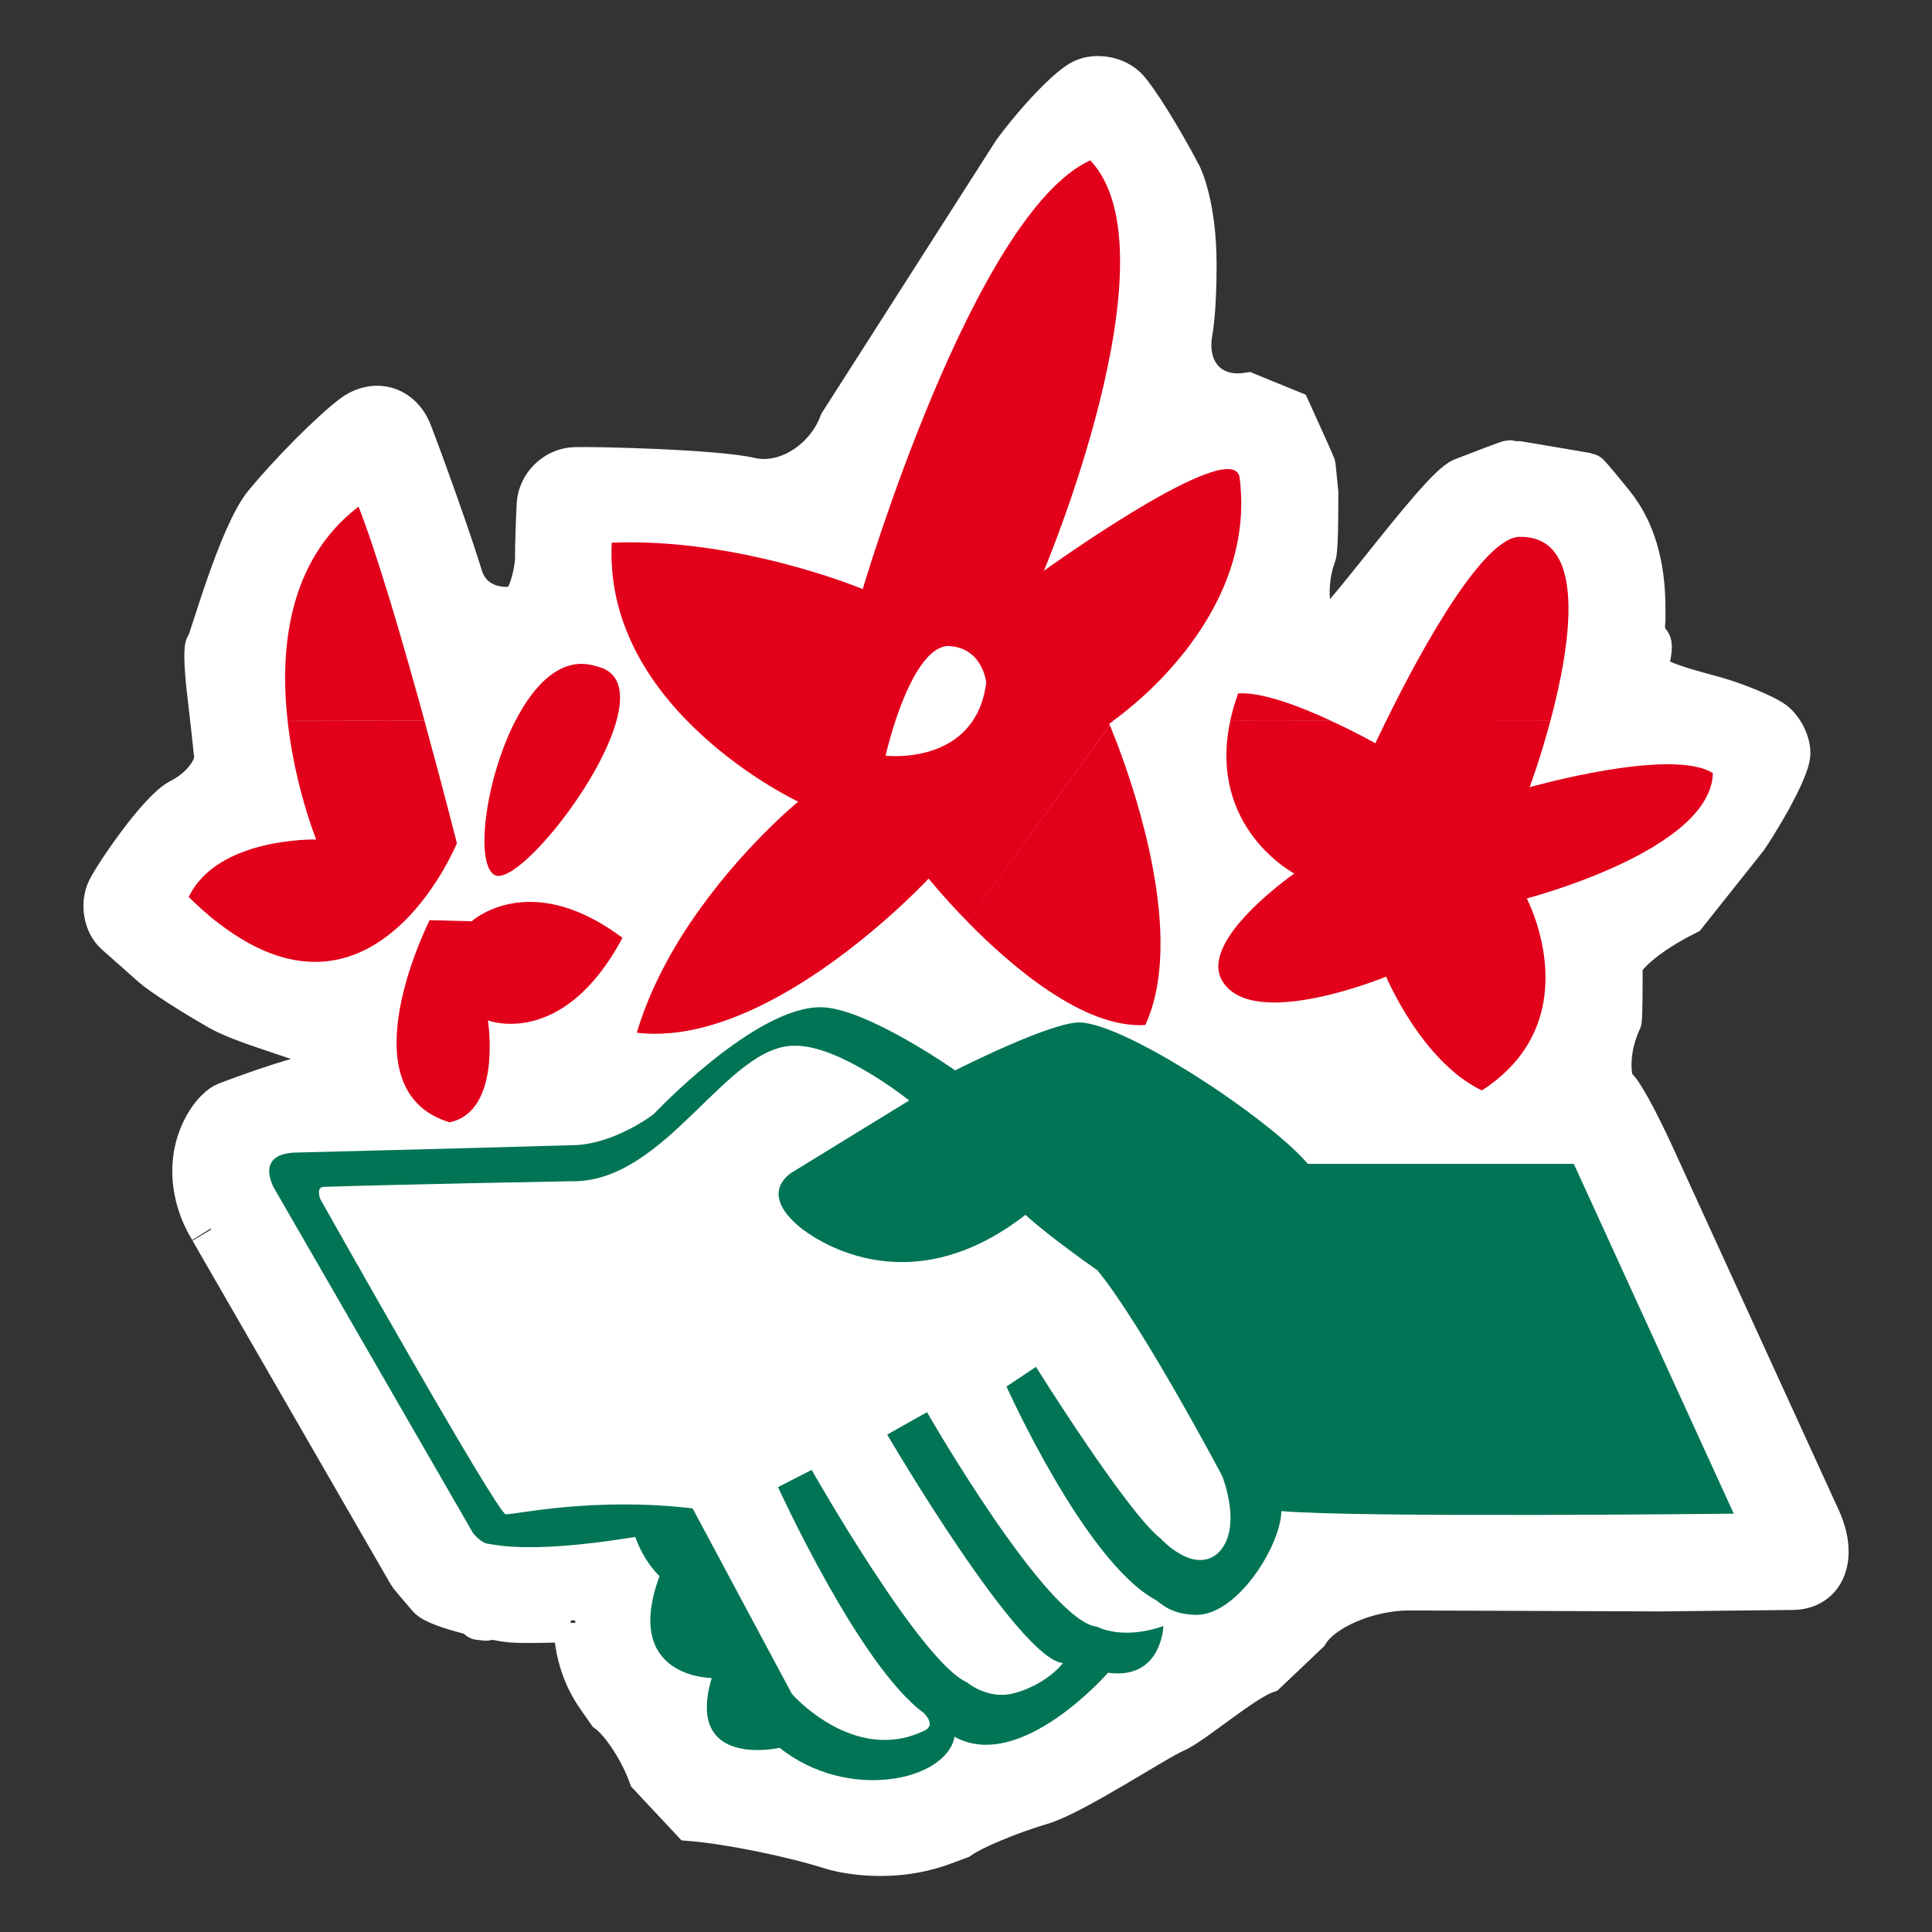 <?xml version="1.0" encoding="UTF-8" standalone="no"?>
<!DOCTYPE svg PUBLIC "-//W3C//DTD SVG 1.1//EN" "http://www.w3.org/Graphics/SVG/1.1/DTD/svg11.dtd">
<svg width="100%" height="100%" viewBox="0 0 186 186" version="1.1" xmlns="http://www.w3.org/2000/svg" xmlns:xlink="http://www.w3.org/1999/xlink" xml:space="preserve" xmlns:serif="http://www.serif.com/" style="fill-rule:evenodd;clip-rule:evenodd;stroke-miterlimit:2;">
    <rect x="0" y="0" width="186" height="186" fill="#333333" stroke="none"/>
    <rect id="ArtBoard1" x="0" y="0" width="186" height="186" style="fill:none;"/>
    <g id="ArtBoard11" serif:id="ArtBoard1">
        <g transform="matrix(2.415,0,0,2.415,8.916,5.846)">
            <path d="M62.222,43.705C61.537,42.204 60.856,40.976 60.711,40.976C60.565,40.976 60.199,39.751 60.891,38.253C60.891,38.253 60.926,38.178 60.926,36.561L60.926,36.162C60.87,35.71 62.032,34.739 63.509,34.005L65.922,30.97C66.84,29.6 67.602,28.097 67.614,27.63C67.626,27.163 67.313,26.576 66.92,26.326C66.526,26.075 65.568,25.68 64.792,25.448C64.015,25.216 61.76,24.713 61.928,24.179C62.096,23.645 62.142,23.21 62.032,23.213C61.921,23.216 61.771,22.795 61.837,22.272L61.837,21.858C61.837,20.073 61.421,18.704 60.59,17.676C59.641,16.505 59.599,16.498 59.599,16.498C57.973,16.218 56.614,15.99 56.578,15.992C56.542,15.994 56.483,16 56.447,16.005C56.411,16.01 55.593,16.318 54.63,16.69C53.668,17.062 49.445,23.093 49.024,22.932C48.603,22.77 48.146,21.221 48.718,19.673C48.718,19.673 48.794,19.47 48.794,17.667L48.794,17.196C48.741,16.658 48.694,16.19 48.689,16.156C48.684,16.121 48.247,15.145 47.717,13.985L46.637,13.545L46.04,13.3C44.493,13.527 43.48,12.387 43.79,10.767C43.79,10.767 43.942,9.966 43.942,8.153C43.942,5.7 43.342,4.561 43.342,4.561C42.575,3.101 41.614,1.556 41.208,1.128C40.801,0.701 40.031,0.552 39.495,0.797C38.959,1.043 37.716,2.329 36.735,3.655L29.827,14.463C29.244,16.007 27.62,17.005 26.219,16.681C24.819,16.358 19.962,16.24 19.21,16.27C18.457,16.299 17.809,16.939 17.77,17.692C17.731,18.444 17.702,19.403 17.705,19.822C17.708,20.241 17.464,21.514 17.024,21.735C16.584,21.957 15.096,21.928 14.682,20.55C14.268,19.172 13.07,15.846 12.67,14.825C12.271,13.804 11.232,13.514 10.361,14.181C9.49,14.848 7.928,16.419 6.89,17.672C5.852,18.926 4.663,23.327 4.578,23.327C4.493,23.327 4.506,24.076 4.608,24.992C4.709,25.908 4.793,26.659 4.793,26.661C4.793,26.663 4.847,27.13 4.91,27.693C4.972,28.255 4.341,29.059 3.506,29.479C2.671,29.898 0.906,32.5 0.637,33.06C0.369,33.621 0.504,34.394 0.939,34.779C1.374,35.164 2.028,35.745 2.394,36.07C2.76,36.395 3.975,37.179 5.095,37.814C6.215,38.449 9.128,39.146 9.134,39.438C9.14,39.73 8.986,40.502 8.682,40.509C8.378,40.517 6.867,41.003 5.324,41.586C5.324,41.586 4.909,41.744 4.502,42.47C4.174,43.058 4.041,43.671 4.041,44.261C4.041,45.129 4.329,45.947 4.704,46.555C4.661,46.486 11.06,57.581 11.06,57.581C11.884,59.01 12.578,60.212 12.601,60.253C12.625,60.293 12.666,60.356 12.693,60.393C12.72,60.431 13.042,60.809 13.407,61.235C13.772,61.66 16.108,62.145 16.706,62.194C17.303,62.243 19.238,62.169 19.237,62.175L19.237,62.181C19.237,63.539 19.676,64.533 20.147,65.208L20.565,65.806C21.12,66.213 21.863,67.351 22.217,68.334L22.694,68.844L23.879,70.11C25.39,70.235 27.912,70.749 29.483,71.25C29.483,71.25 31.587,71.923 33.907,71.063L34.534,70.831C35.084,70.445 36.565,69.827 37.826,69.456C39.087,69.084 42.418,66.883 43.119,66.592C43.82,66.302 45.827,64.546 46.768,64.222L47.717,63.321L48.428,62.645C49.015,61.69 50.844,60.912 52.495,60.915L62.46,60.953C64.11,60.935 66.497,60.91 67.765,60.895C69.034,60.881 69.509,59.642 68.824,58.141L62.222,43.705Z" style="fill:white;fill-rule:nonzero;"/>
            <path d="M62.222,43.705C61.537,42.204 60.856,40.976 60.711,40.976C60.565,40.976 60.199,39.751 60.891,38.253C60.891,38.253 60.926,38.178 60.926,36.561L60.926,36.162C60.87,35.71 62.032,34.739 63.509,34.005L65.922,30.97C66.84,29.6 67.602,28.097 67.614,27.63C67.626,27.163 67.313,26.576 66.92,26.326C66.526,26.075 65.568,25.68 64.792,25.448C64.015,25.216 61.76,24.713 61.928,24.179C62.096,23.645 62.142,23.21 62.032,23.213C61.921,23.216 61.771,22.795 61.837,22.272L61.837,21.858C61.837,20.073 61.421,18.704 60.59,17.676C59.641,16.505 59.599,16.498 59.599,16.498C57.973,16.218 56.614,15.99 56.578,15.992C56.542,15.994 56.483,16 56.447,16.005C56.411,16.01 55.593,16.318 54.63,16.69C53.668,17.062 49.445,23.093 49.024,22.932C48.603,22.77 48.146,21.221 48.718,19.673C48.718,19.673 48.794,19.47 48.794,17.667L48.794,17.196C48.741,16.658 48.694,16.19 48.689,16.156C48.684,16.121 48.247,15.145 47.717,13.985L46.637,13.545L46.04,13.3C44.493,13.527 43.48,12.387 43.79,10.767C43.79,10.767 43.942,9.966 43.942,8.153C43.942,5.7 43.342,4.561 43.342,4.561C42.575,3.101 41.614,1.556 41.208,1.128C40.801,0.701 40.031,0.552 39.495,0.797C38.959,1.043 37.716,2.329 36.735,3.655L29.827,14.463C29.244,16.007 27.62,17.005 26.219,16.681C24.819,16.358 19.962,16.24 19.21,16.27C18.457,16.299 17.809,16.939 17.77,17.692C17.731,18.444 17.702,19.403 17.705,19.822C17.708,20.241 17.464,21.514 17.024,21.735C16.584,21.957 15.096,21.928 14.682,20.55C14.268,19.172 13.07,15.846 12.67,14.825C12.271,13.804 11.232,13.514 10.361,14.181C9.49,14.848 7.928,16.419 6.89,17.672C5.852,18.926 4.663,23.327 4.578,23.327C4.493,23.327 4.506,24.076 4.608,24.992C4.709,25.908 4.793,26.659 4.793,26.661C4.793,26.663 4.847,27.13 4.91,27.693C4.972,28.255 4.341,29.059 3.506,29.479C2.671,29.898 0.906,32.5 0.637,33.06C0.369,33.621 0.504,34.394 0.939,34.779C1.374,35.164 2.028,35.745 2.394,36.07C2.76,36.395 3.975,37.179 5.095,37.814C6.215,38.449 9.128,39.146 9.134,39.438C9.14,39.73 8.986,40.502 8.682,40.509C8.378,40.517 6.867,41.003 5.324,41.586C5.324,41.586 4.909,41.744 4.502,42.47C4.174,43.058 4.041,43.671 4.041,44.261C4.041,45.129 4.329,45.947 4.704,46.555C4.661,46.486 11.06,57.581 11.06,57.581C11.884,59.01 12.578,60.212 12.601,60.253C12.625,60.293 12.666,60.356 12.693,60.393C12.72,60.431 13.042,60.809 13.407,61.235C13.772,61.66 16.108,62.145 16.706,62.194C17.303,62.243 19.238,62.169 19.237,62.175L19.237,62.181C19.237,63.539 19.676,64.533 20.147,65.208L20.565,65.806C21.12,66.213 21.863,67.351 22.217,68.334L22.694,68.844L23.879,70.11C25.39,70.235 27.912,70.749 29.483,71.25C29.483,71.25 31.587,71.923 33.907,71.063L34.534,70.831C35.084,70.445 36.565,69.827 37.826,69.456C39.087,69.084 42.418,66.883 43.119,66.592C43.82,66.302 45.827,64.546 46.768,64.222L47.717,63.321L48.428,62.645C49.015,61.69 50.844,60.912 52.495,60.915L62.46,60.953C64.11,60.935 66.497,60.91 67.765,60.895C69.034,60.881 69.509,59.642 68.824,58.141L62.222,43.705Z" style="fill:none;stroke:white;stroke-width:1.73px;"/>
            <path d="M55.302,25.633C55.304,25.63 55.305,25.634 55.305,25.642C55.305,25.649 55.303,25.653 55.301,25.65C55.299,25.647 55.3,25.637 55.302,25.633Z" style="fill:white;fill-rule:nonzero;"/>
            <path d="M55.302,25.633C55.304,25.63 55.305,25.634 55.305,25.642C55.305,25.649 55.303,25.653 55.301,25.65C55.299,25.647 55.3,25.637 55.302,25.633Z" style="fill:none;stroke:white;stroke-width:1.73px;"/>
            <path d="M24.728,61.476C24.701,61.474 24.701,61.473 24.728,61.473C24.755,61.474 24.779,61.476 24.781,61.477C24.783,61.479 24.755,61.478 24.728,61.476Z" style="fill:white;fill-rule:nonzero;"/>
            <path d="M24.728,61.476C24.701,61.474 24.701,61.473 24.728,61.473C24.755,61.474 24.779,61.476 24.781,61.477C24.783,61.479 24.755,61.478 24.728,61.476Z" style="fill:none;stroke:white;stroke-width:1.73px;"/>
            <path d="M15.492,62.1C15.628,62.116 15.721,62.124 15.701,62.118C15.68,62.112 15.559,62.103 15.486,62.1C15.413,62.096 15.356,62.086 15.492,62.1Z" style="fill:white;fill-rule:nonzero;"/>
            <path d="M15.492,62.1C15.628,62.116 15.721,62.124 15.701,62.118C15.68,62.112 15.559,62.103 15.486,62.1C15.413,62.096 15.356,62.086 15.492,62.1Z" style="fill:none;stroke:white;stroke-width:1.73px;"/>
            <path d="M49.378,26.316C48.174,25.757 46.628,25.156 45.667,25.222C45.528,25.606 45.424,25.972 45.35,26.32M13.231,26.314C12.419,23.351 11.381,19.767 10.602,17.775C7.79,19.93 7.454,23.452 7.774,26.32M45.35,26.322C44.446,30.592 47.905,32.402 47.905,32.402C47.905,32.402 46.654,33.27 45.76,34.316L45.756,34.316C45.087,35.102 44.618,35.985 45.03,36.676C46.229,38.72 51.565,36.512 51.565,36.512C51.565,36.512 52.985,39.903 55.383,41.05C58.553,38.997 58.049,35.865 57.546,34.32C57.358,33.749 57.171,33.395 57.171,33.395C57.171,33.395 64.512,31.496 64.592,28.401C62.944,27.353 57.288,28.96 57.288,28.96C57.288,28.96 57.71,27.822 58.114,26.32L55.386,26.317L58.114,26.316C58.919,23.311 59.647,18.837 56.799,18.985C55.204,19.209 52.594,24.217 51.57,26.314L51.567,26.314C51.297,26.864 51.137,27.211 51.137,27.211C51.137,27.211 50.376,26.777 49.378,26.32M20.883,26.314C21.19,25.207 21.04,24.338 20.063,24.138C18.743,23.712 17.634,24.796 16.855,26.316L16.852,26.316C15.626,28.701 15.217,32.156 16.077,32.486C17.008,32.745 20.174,28.886 20.883,26.32M20.137,34.319C17.019,32.558 15.112,34.306 15.112,34.306L13.436,34.262C13.436,34.262 13.424,34.282 13.407,34.32C13.083,34.986 10.225,41.106 14.231,42.321C16.334,41.874 15.758,38.257 15.758,38.257C15.758,38.257 18.747,39.42 21.122,34.966C20.782,34.711 20.456,34.497 20.139,34.319L20.137,34.319ZM7.774,26.325C8.067,28.957 8.913,31.046 8.913,31.046C8.913,31.046 4.979,30.943 3.831,33.338C4.208,33.709 4.575,34.032 4.934,34.32L4.942,34.32C8.299,36.959 10.799,35.894 12.404,34.323L12.407,34.323C13.807,32.95 14.522,31.193 14.522,31.193C14.522,31.193 13.969,29.011 13.231,26.32M32.002,26.32C32.417,25.07 33.137,23.411 34.075,23.331C35.493,23.368 35.624,24.792 35.624,24.792C35.544,25.429 35.347,25.928 35.083,26.32L35.081,26.32C33.96,27.986 31.612,27.705 31.612,27.705C31.612,27.705 31.749,27.09 32.002,26.321M40.671,26.32C41.583,25.672 46.415,21.932 45.723,16.604C45.432,14.92 37.921,20.335 37.921,20.335C37.921,20.335 43.274,7.663 39.77,3.971C35.108,6.108 30.7,21.064 30.7,21.064C30.7,21.064 25.811,19.011 20.696,19.213C20.542,22.218 22.026,24.606 23.708,26.326L23.713,26.326C25.774,28.436 28.129,29.537 28.129,29.537C28.129,29.537 25.809,31.428 23.859,34.32L23.854,34.32C22.977,35.626 22.176,37.127 21.694,38.748C25.265,39.179 29.263,36.284 31.521,34.32L31.522,34.32C32.637,33.347 33.329,32.603 33.329,32.603C33.329,32.603 33.928,33.353 34.872,34.317M34.872,34.32C36.612,36.094 39.518,38.595 41.965,38.441C42.51,37.262 42.639,35.806 42.542,34.317C42.287,30.474 40.524,26.43 40.524,26.43C40.524,26.43 40.577,26.394 40.671,26.327" style="fill:rgb(226,0,26);"/>
            <path d="M59.047,43.976L65.424,57.921C65.424,57.921 50.432,58.09 47.391,57.819C47.354,59.235 45.602,61.998 43.971,61.955C43.083,61.932 42.708,61.609 42.378,61.359C39.561,59.846 36.432,52.853 36.432,52.853L37.606,52.069C37.606,52.069 41.268,57.924 42.587,58.919C42.587,58.919 43.87,60.344 44.852,59.505C45.885,58.525 45.028,56.414 45.028,56.414C45.028,56.414 41.848,50.406 40.057,48.22C40.057,48.22 38.126,46.876 37.188,46.008C32.383,49.747 28.596,46.817 28.219,46.52C26.436,45.056 27.942,44.28 27.942,44.28L32.553,41.449C32.553,41.449 29.829,39.266 28.026,39.267C25.266,39.195 22.866,44.77 19.051,44.67C19.051,44.67 12.52,44.787 9.227,44.893C8.893,44.884 9.071,45.37 9.071,45.37C9.071,45.37 16.135,57.938 16.471,57.947C16.854,57.957 19.969,57.245 23.919,57.711L27.878,65.109C27.878,65.109 30.325,67.908 33.12,66.589C33.557,66.409 33.327,66.067 33.139,65.871C30.571,64.003 27.325,56.862 27.325,56.862L28.665,56.177C28.665,56.177 33.001,63.827 34.85,64.642C34.85,64.642 35.696,65.363 36.737,65.077C36.737,65.077 37.895,64.819 38.688,63.879C36.917,63.737 31.676,54.769 31.676,54.769L33.262,53.875C33.262,53.875 38.059,62.232 40.047,62.429C40.047,62.429 41.04,62.982 42.686,62.401C42.686,62.401 42.629,64.558 40.479,64.262C40.479,64.262 36.989,68.274 34.362,66.815C34.028,68.58 30.094,69.416 27.389,67.256C27.389,67.256 23.598,68.115 24.68,64.472C24.68,64.472 21.102,64.474 22.6,60.41C22.6,60.41 21.991,59.866 21.633,58.849C18.331,59.386 16.676,59.295 15.817,59.128C15.481,59.12 15.157,58.68 15.157,58.68L7.258,44.985C7.258,44.985 6.36,43.523 8.208,43.523C8.208,43.523 14.743,43.358 19.09,43.233C20.77,43.229 22.364,41.997 22.364,41.997C22.364,41.997 26.436,37.665 29.073,37.733C30.874,37.781 34.385,40.25 34.385,40.25C34.385,40.25 38.206,38.308 39.356,38.339C41.204,38.387 46.928,42.183 48.444,43.976L59.047,43.976Z" style="fill:rgb(0,116,85);fill-rule:nonzero;"/>
        </g>
    </g>
</svg>

